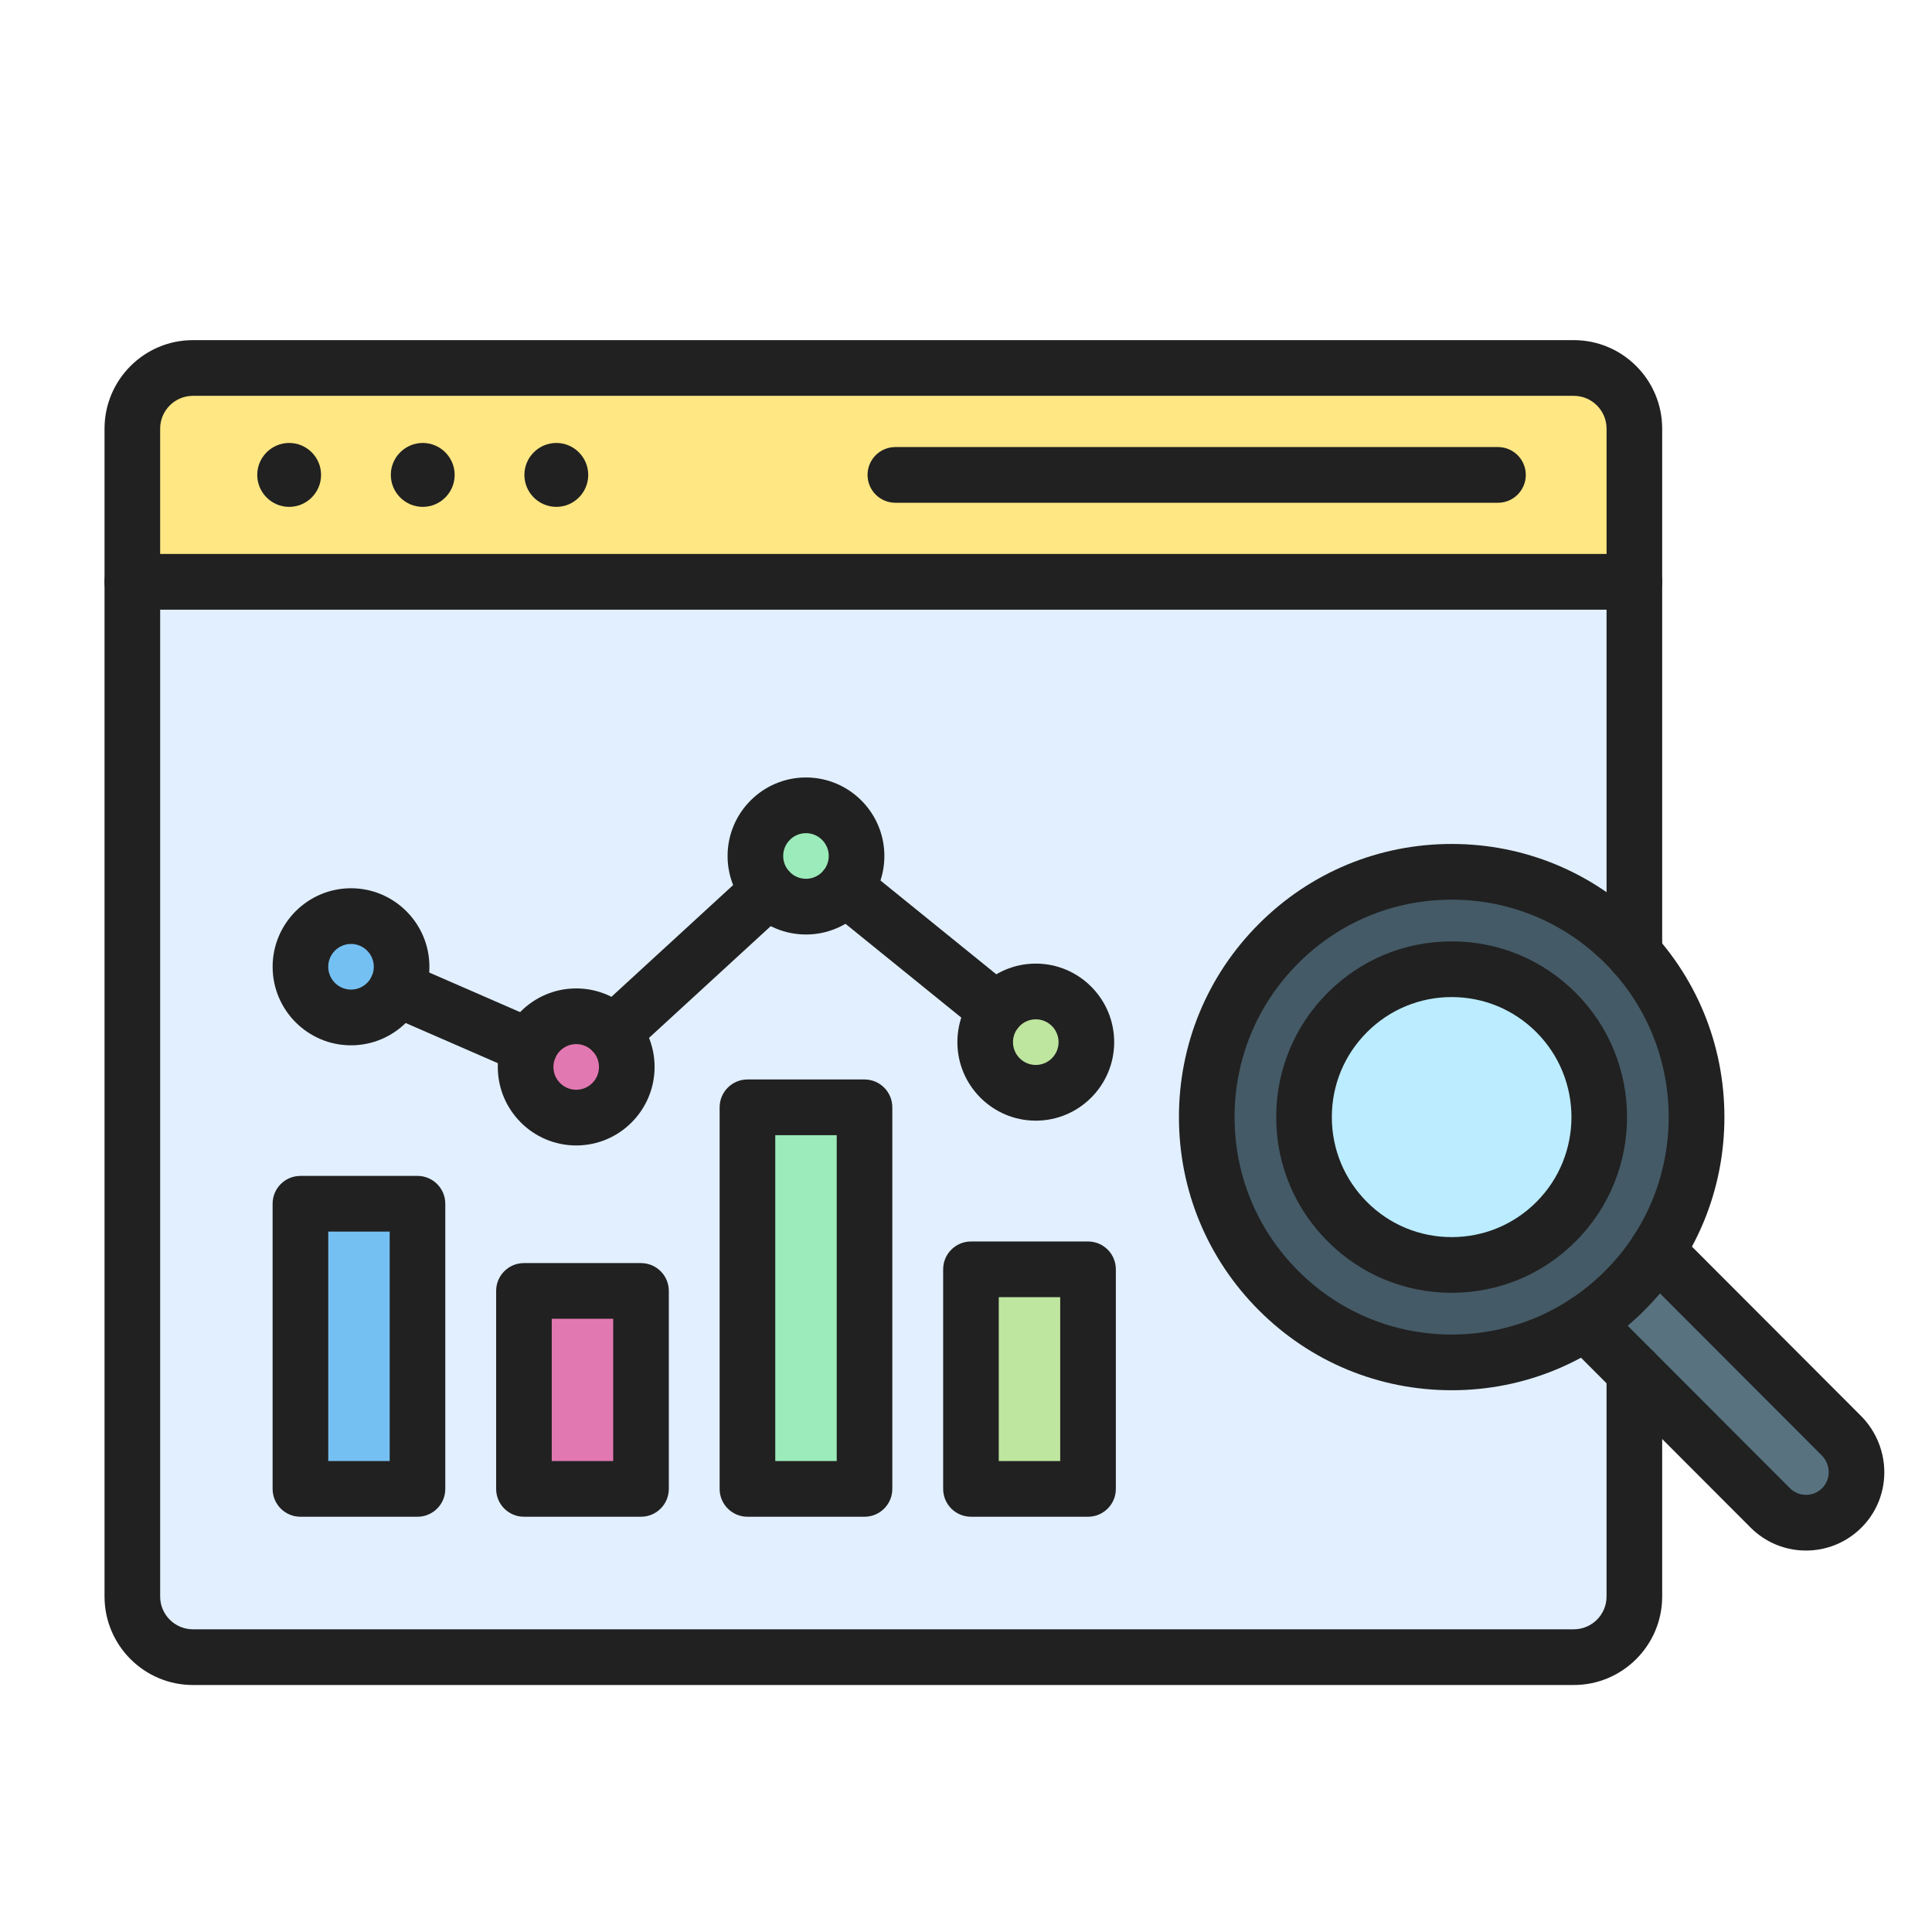 <svg xmlns="http://www.w3.org/2000/svg" xmlns:xlink="http://www.w3.org/1999/xlink" width="500" zoomAndPan="magnify" viewBox="0 0 375 375" height="500" preserveAspectRatio="xMidYMid meet" version="1.0"><defs><clipPath id="17315a4260"><path d="M 20.289 66.02 L 322.977 66.02 L 322.977 327.02 L 20.289 327.02 Z M 20.289 66.02 " clip-rule="nonzero"/></clipPath><clipPath id="896695a407"><path d="M 20.125 107 L 323 107 L 323 119 L 20.125 119 Z M 20.125 107 " clip-rule="nonzero"/></clipPath><clipPath id="9d38c28404"><path d="M 302 237 L 365.746 237 L 365.746 301 L 302 301 Z M 302 237 " clip-rule="nonzero"/></clipPath></defs><rect x="-37.5" width="450" fill="#ffffff" y="-37.5" height="450" fill-opacity="1"/><rect x="-37.5" width="450" fill="#ffffff" y="-37.5" height="450" fill-opacity="1"/><path fill="#587280" d="M 357.41 278.66 C 361.363 282.617 361.344 289.074 357.266 292.898 C 355.375 294.668 352.965 295.551 350.547 295.551 C 348.035 295.551 345.52 294.594 343.602 292.672 L 317.23 266.266 L 307.711 256.73 C 310.426 254.957 312.996 252.879 315.383 250.492 C 317.77 248.102 319.844 245.523 321.613 242.809 L 357.41 278.66 " fill-opacity="1" fill-rule="evenodd"/><path fill="#445a66" d="M 317.23 185.117 C 331.703 201.328 333.164 225.074 321.613 242.809 C 319.844 245.523 317.77 248.102 315.383 250.492 C 312.996 252.879 310.426 254.957 307.711 256.73 C 289.277 268.773 264.336 266.695 248.156 250.492 C 229.59 231.898 229.59 201.754 248.156 183.156 C 266.719 164.566 296.816 164.566 315.383 183.156 C 316.023 183.801 316.637 184.449 317.23 185.117 Z M 302.031 237.117 C 313.223 225.91 313.223 207.738 302.031 196.531 C 290.84 185.324 272.695 185.324 261.504 196.531 C 250.312 207.738 250.312 225.91 261.504 237.117 C 272.695 248.324 290.84 248.324 302.031 237.117 " fill-opacity="1" fill-rule="evenodd"/><path fill="#bbecff" d="M 302.031 196.531 C 313.223 207.738 313.223 225.91 302.031 237.117 C 290.84 248.324 272.695 248.324 261.504 237.117 C 250.312 225.91 250.312 207.738 261.504 196.531 C 272.695 185.324 290.84 185.324 302.031 196.531 " fill-opacity="1" fill-rule="evenodd"/><path fill="#75c0f2" d="M 77.953 187.652 C 77.953 189.176 77.605 190.617 76.988 191.906 C 75.41 195.203 72.035 197.484 68.133 197.484 C 62.711 197.484 58.312 193.082 58.312 187.652 C 58.312 182.219 62.711 177.812 68.133 177.812 C 73.555 177.812 77.953 182.219 77.953 187.652 " fill-opacity="1" fill-rule="evenodd"/><path fill="#75c0f2" d="M 58.312 288.992 L 81.035 288.992 L 81.035 233.652 L 58.312 233.652 L 58.312 288.992 " fill-opacity="1" fill-rule="evenodd"/><path fill="#e278b1" d="M 119.074 200.449 C 120.684 202.195 121.66 204.531 121.66 207.094 C 121.66 212.523 117.262 216.93 111.84 216.93 C 106.414 216.93 102.016 212.523 102.016 207.094 C 102.016 205.695 102.305 204.371 102.832 203.168 C 104.344 199.688 107.809 197.258 111.84 197.258 C 114.703 197.258 117.281 198.484 119.074 200.449 " fill-opacity="1" fill-rule="evenodd"/><path fill="#e278b1" d="M 101.695 288.988 L 124.418 288.988 L 124.418 250.566 L 101.695 250.566 L 101.695 288.988 " fill-opacity="1" fill-rule="evenodd"/><path fill="#9cebba" d="M 166.262 166.148 C 166.262 168.492 165.445 170.641 164.078 172.328 C 162.277 174.559 159.523 175.98 156.438 175.98 C 153.578 175.98 151 174.75 149.203 172.789 C 147.598 171.043 146.621 168.707 146.621 166.148 C 146.621 160.715 151.016 156.312 156.438 156.312 C 161.863 156.312 166.262 160.715 166.262 166.148 " fill-opacity="1" fill-rule="evenodd"/><path fill="#9cebba" d="M 145.078 288.988 L 167.801 288.988 L 167.801 214.938 L 145.078 214.938 L 145.078 288.988 " fill-opacity="1" fill-rule="evenodd"/><path fill="#bfe69f" d="M 188.465 288.988 L 211.188 288.988 L 211.188 246.379 L 188.465 246.379 L 188.465 288.988 " fill-opacity="1" fill-rule="evenodd"/><path fill="#bfe69f" d="M 201.047 192.441 C 206.469 192.441 210.863 196.844 210.863 202.277 C 210.863 207.711 206.469 212.113 201.047 212.113 C 195.621 212.113 191.227 207.711 191.227 202.277 C 191.227 199.934 192.043 197.777 193.41 196.094 C 195.211 193.867 197.961 192.441 201.047 192.441 " fill-opacity="1" fill-rule="evenodd"/><path fill="#ffe783" d="M 317.23 83.199 L 317.23 112.93 L 25.691 112.93 L 25.691 83.199 C 25.691 76.695 30.949 71.426 37.445 71.426 L 305.473 71.426 C 311.965 71.426 317.23 76.695 317.23 83.199 " fill-opacity="1" fill-rule="evenodd"/><path fill="#e1efff" d="M 76.988 191.906 C 77.605 190.617 77.953 189.176 77.953 187.652 C 77.953 182.219 73.555 177.812 68.133 177.812 C 62.711 177.812 58.312 182.219 58.312 187.652 C 58.312 193.082 62.711 197.484 68.133 197.484 C 72.035 197.484 75.41 195.203 76.988 191.906 Z M 119.074 200.449 C 117.281 198.484 114.703 197.258 111.84 197.258 C 107.809 197.258 104.344 199.688 102.832 203.168 C 102.305 204.371 102.016 205.695 102.016 207.094 C 102.016 212.523 106.414 216.93 111.84 216.93 C 117.262 216.93 121.66 212.523 121.66 207.094 C 121.66 204.531 120.684 202.195 119.074 200.449 Z M 164.078 172.328 C 165.445 170.641 166.262 168.492 166.262 166.148 C 166.262 160.715 161.863 156.312 156.438 156.312 C 151.016 156.312 146.621 160.715 146.621 166.148 C 146.621 168.707 147.598 171.043 149.203 172.789 C 151 174.75 153.578 175.98 156.438 175.98 C 159.523 175.98 162.277 174.559 164.078 172.328 Z M 193.41 196.094 C 192.043 197.777 191.227 199.934 191.227 202.277 C 191.227 207.711 195.621 212.113 201.047 212.113 C 206.469 212.113 210.863 207.711 210.863 202.277 C 210.863 196.844 206.469 192.441 201.047 192.441 C 197.961 192.441 195.211 193.867 193.41 196.094 Z M 317.23 266.266 L 317.23 309.879 C 317.23 316.383 311.965 321.652 305.473 321.652 L 37.445 321.652 C 30.949 321.652 25.691 316.383 25.691 309.879 L 25.691 112.93 L 317.23 112.93 L 317.23 185.117 C 316.637 184.453 316.023 183.801 315.383 183.156 C 296.816 164.566 266.719 164.566 248.156 183.156 C 229.59 201.754 229.59 231.898 248.156 250.492 C 264.336 266.695 289.277 268.773 307.711 256.73 Z M 211.188 288.992 L 211.188 246.379 L 188.465 246.379 L 188.465 288.992 Z M 167.801 288.992 L 167.801 214.938 L 145.078 214.938 L 145.078 288.988 Z M 124.418 288.992 L 124.418 250.566 L 101.695 250.566 L 101.695 288.992 Z M 81.035 288.992 L 81.035 233.652 L 58.309 233.652 L 58.309 288.992 L 81.035 288.992 " fill-opacity="1" fill-rule="evenodd"/><g clip-path="url(#17315a4260)"><path fill="#212121" d="M 305.473 327.059 L 37.445 327.059 C 27.984 327.059 20.289 319.352 20.289 309.879 L 20.289 83.199 C 20.289 73.73 27.984 66.02 37.445 66.02 L 305.473 66.02 C 314.93 66.02 322.629 73.727 322.629 83.199 L 322.629 185.121 C 322.629 188.105 320.211 190.523 317.23 190.523 C 314.25 190.523 311.832 188.105 311.832 185.121 L 311.832 83.199 C 311.832 79.688 308.98 76.832 305.473 76.832 L 37.445 76.832 C 33.938 76.832 31.086 79.688 31.086 83.199 L 31.086 309.879 C 31.086 313.391 33.938 316.246 37.445 316.246 L 305.473 316.246 C 308.98 316.246 311.832 313.391 311.832 309.879 L 311.832 266.266 C 311.832 263.281 314.25 260.855 317.23 260.855 C 320.211 260.855 322.629 263.281 322.629 266.266 L 322.629 309.879 C 322.629 319.348 314.93 327.059 305.473 327.059 " fill-opacity="1" fill-rule="evenodd"/></g><g clip-path="url(#896695a407)"><path fill="#212121" d="M 317.23 118.336 L 25.691 118.336 C 22.711 118.336 20.289 115.914 20.289 112.93 C 20.289 109.945 22.711 107.523 25.691 107.523 L 317.23 107.523 C 320.211 107.523 322.629 109.945 322.629 112.93 C 322.629 115.914 320.211 118.336 317.23 118.336 " fill-opacity="1" fill-rule="evenodd"/></g><path fill="#212121" d="M 290.758 97.586 L 173.785 97.586 C 170.805 97.586 168.391 95.164 168.391 92.176 C 168.391 89.195 170.805 86.773 173.785 86.773 L 290.758 86.773 C 293.734 86.773 296.156 89.195 296.156 92.176 C 296.156 95.164 293.738 97.586 290.758 97.586 " fill-opacity="1" fill-rule="evenodd"/><path fill="#212121" d="M 62.32 92.176 C 62.32 88.762 59.539 85.977 56.129 85.977 C 52.715 85.977 49.93 88.762 49.93 92.176 C 49.93 95.598 52.715 98.383 56.129 98.383 C 59.539 98.383 62.32 95.598 62.32 92.176 " fill-opacity="1" fill-rule="evenodd"/><path fill="#212121" d="M 88.25 92.176 C 88.25 88.762 85.469 85.977 82.055 85.977 C 78.645 85.977 75.859 88.762 75.859 92.176 C 75.859 95.598 78.645 98.383 82.055 98.383 C 85.469 98.383 88.25 95.598 88.25 92.176 " fill-opacity="1" fill-rule="evenodd"/><path fill="#212121" d="M 114.176 92.176 C 114.176 88.762 111.395 85.977 107.984 85.977 C 104.57 85.977 101.785 88.762 101.785 92.176 C 101.785 95.598 104.57 98.383 107.984 98.383 C 111.395 98.383 114.176 95.598 114.176 92.176 " fill-opacity="1" fill-rule="evenodd"/><path fill="#212121" d="M 81.035 294.398 L 58.309 294.398 C 55.328 294.398 52.914 291.977 52.914 288.992 L 52.914 233.648 C 52.914 230.664 55.328 228.242 58.309 228.242 L 81.035 228.242 C 84.016 228.242 86.43 230.664 86.43 233.648 L 86.43 288.988 C 86.43 291.977 84.016 294.398 81.035 294.398 Z M 63.711 283.586 L 75.637 283.586 L 75.637 239.055 L 63.711 239.055 L 63.711 283.586 " fill-opacity="1" fill-rule="evenodd"/><path fill="#212121" d="M 124.418 294.398 L 101.695 294.398 C 98.715 294.398 96.301 291.977 96.301 288.992 L 96.301 250.566 C 96.301 247.582 98.715 245.164 101.695 245.164 L 124.418 245.164 C 127.398 245.164 129.816 247.582 129.816 250.566 L 129.816 288.992 C 129.816 291.977 127.398 294.398 124.418 294.398 Z M 107.094 283.586 L 119.02 283.586 L 119.02 255.973 L 107.094 255.973 L 107.094 283.586 " fill-opacity="1" fill-rule="evenodd"/><path fill="#212121" d="M 167.801 294.398 L 145.078 294.398 C 142.102 294.398 139.68 291.977 139.68 288.992 L 139.68 214.934 C 139.68 211.949 142.102 209.523 145.078 209.523 L 167.801 209.523 C 170.781 209.523 173.199 211.949 173.199 214.934 L 173.199 288.992 C 173.199 291.977 170.781 294.398 167.801 294.398 Z M 150.48 283.586 L 162.406 283.586 L 162.406 220.34 L 150.48 220.34 L 150.48 283.586 " fill-opacity="1" fill-rule="evenodd"/><path fill="#212121" d="M 211.188 294.398 L 188.465 294.398 C 185.484 294.398 183.066 291.977 183.066 288.992 L 183.066 246.375 C 183.066 243.391 185.484 240.973 188.465 240.973 L 211.188 240.969 C 214.168 240.969 216.586 243.391 216.586 246.375 L 216.586 288.988 C 216.586 291.977 214.168 294.398 211.188 294.398 Z M 193.859 283.586 L 205.785 283.586 L 205.785 251.781 L 193.859 251.781 L 193.859 283.586 " fill-opacity="1" fill-rule="evenodd"/><path fill="#212121" d="M 102.828 208.574 C 102.109 208.574 101.379 208.434 100.676 208.125 L 74.836 196.863 C 72.102 195.672 70.852 192.484 72.039 189.75 C 73.23 187.012 76.41 185.758 79.141 186.949 L 104.984 198.211 C 107.719 199.402 108.973 202.59 107.781 205.328 C 106.898 207.363 104.914 208.574 102.828 208.574 " fill-opacity="1" fill-rule="evenodd"/><path fill="#212121" d="M 119.078 205.852 C 117.617 205.852 116.16 205.262 115.102 204.102 C 113.082 201.898 113.23 198.48 115.43 196.461 L 145.555 168.805 C 147.758 166.789 151.168 166.938 153.184 169.145 C 155.199 171.344 155.051 174.758 152.852 176.777 L 122.727 204.434 C 121.688 205.383 120.383 205.852 119.078 205.852 " fill-opacity="1" fill-rule="evenodd"/><path fill="#212121" d="M 193.406 201.496 C 192.219 201.496 191.016 201.105 190.016 200.293 L 160.684 176.535 C 158.363 174.656 158.008 171.25 159.883 168.93 C 161.758 166.609 165.156 166.25 167.473 168.129 L 196.805 191.887 C 199.121 193.766 199.48 197.168 197.605 199.492 C 196.539 200.809 194.98 201.496 193.406 201.496 " fill-opacity="1" fill-rule="evenodd"/><path fill="#212121" d="M 68.133 202.895 C 59.742 202.895 52.918 196.055 52.918 187.652 C 52.918 179.246 59.742 172.41 68.133 172.41 C 76.523 172.41 83.348 179.246 83.348 187.652 C 83.348 196.055 76.523 202.895 68.133 202.895 Z M 68.133 183.219 C 65.695 183.219 63.711 185.207 63.711 187.648 C 63.711 190.09 65.695 192.078 68.133 192.078 C 70.574 192.078 72.555 190.09 72.555 187.648 C 72.555 185.207 70.574 183.219 68.133 183.219 " fill-opacity="1" fill-rule="evenodd"/><path fill="#212121" d="M 111.84 222.332 C 103.449 222.332 96.621 215.496 96.621 207.094 C 96.621 198.691 103.449 191.852 111.84 191.852 C 120.227 191.852 127.055 198.688 127.055 207.094 C 127.055 215.5 120.227 222.332 111.84 222.332 Z M 111.84 202.66 C 109.398 202.66 107.418 204.652 107.418 207.094 C 107.418 209.535 109.398 211.523 111.84 211.523 C 114.277 211.523 116.262 209.535 116.262 207.094 C 116.262 204.648 114.277 202.66 111.84 202.66 " fill-opacity="1" fill-rule="evenodd"/><path fill="#212121" d="M 156.438 181.387 C 148.047 181.387 141.223 174.551 141.223 166.148 C 141.223 157.746 148.047 150.906 156.438 150.906 C 164.832 150.906 171.656 157.746 171.656 166.148 C 171.66 174.551 164.832 181.387 156.438 181.387 Z M 156.438 161.715 C 154 161.715 152.016 163.703 152.016 166.145 C 152.016 168.586 154 170.574 156.438 170.574 C 158.875 170.574 160.859 168.586 160.859 166.145 C 160.863 163.707 158.879 161.715 156.438 161.715 " fill-opacity="1" fill-rule="evenodd"/><path fill="#212121" d="M 201.047 217.52 C 192.652 217.52 185.828 210.684 185.828 202.277 C 185.828 193.875 192.652 187.035 201.047 187.035 C 209.438 187.035 216.262 193.875 216.262 202.277 C 216.262 210.684 209.438 217.52 201.047 217.52 Z M 201.047 197.848 C 198.609 197.848 196.621 199.836 196.621 202.277 C 196.621 204.723 198.605 206.707 201.047 206.707 C 203.484 206.707 205.469 204.719 205.469 202.277 C 205.469 199.84 203.484 197.848 201.047 197.848 " fill-opacity="1" fill-rule="evenodd"/><path fill="#212121" d="M 281.77 269.844 C 267.629 269.844 254.332 264.328 244.336 254.312 C 234.34 244.301 228.832 230.988 228.832 216.828 C 228.832 202.664 234.34 189.352 244.336 179.34 C 254.336 169.324 267.629 163.812 281.77 163.812 C 295.906 163.812 309.203 169.324 319.199 179.34 C 329.199 189.355 334.707 202.664 334.707 216.828 C 334.707 230.988 329.199 244.301 319.199 254.312 C 309.203 264.328 295.906 269.844 281.77 269.844 Z M 281.77 174.625 C 270.512 174.625 259.93 179.012 251.973 186.984 C 244.012 194.957 239.629 205.555 239.629 216.828 C 239.629 228.102 244.012 238.699 251.973 246.668 C 259.93 254.641 270.512 259.031 281.77 259.031 C 293.027 259.031 303.605 254.641 311.566 246.668 C 328 230.211 328 203.438 311.566 186.984 C 303.605 179.012 293.027 174.625 281.77 174.625 " fill-opacity="1" fill-rule="evenodd"/><path fill="#212121" d="M 281.77 250.93 C 272.668 250.93 264.117 247.383 257.688 240.938 C 251.254 234.496 247.711 225.934 247.711 216.824 C 247.711 207.715 251.254 199.148 257.688 192.707 C 264.117 186.262 272.668 182.719 281.77 182.719 C 290.863 182.719 299.418 186.262 305.848 192.707 C 319.129 206.004 319.129 227.641 305.848 240.938 C 299.418 247.383 290.863 250.93 281.77 250.93 Z M 281.77 193.531 C 275.559 193.531 269.715 195.957 265.324 200.355 C 260.93 204.754 258.508 210.602 258.508 216.828 C 258.508 223.047 260.93 228.898 265.324 233.301 C 269.711 237.699 275.555 240.121 281.77 240.121 C 287.98 240.121 293.82 237.699 298.215 233.301 C 307.285 224.219 307.285 209.441 298.215 200.355 C 293.82 195.957 287.98 193.531 281.77 193.531 " fill-opacity="1" fill-rule="evenodd"/><g clip-path="url(#9d38c28404)"><path fill="#212121" d="M 350.547 300.961 C 346.484 300.961 342.656 299.371 339.781 296.492 L 303.895 260.551 C 301.789 258.441 301.789 255.016 303.895 252.906 C 306.004 250.797 309.422 250.797 311.527 252.906 L 347.414 288.848 C 348.254 289.688 349.367 290.148 350.547 290.148 C 351.68 290.148 352.75 289.723 353.574 288.953 C 354.441 288.141 354.93 287.027 354.949 285.828 C 354.969 284.57 354.488 283.383 353.594 282.488 L 317.793 246.633 C 315.684 244.52 315.684 241.102 317.793 238.988 C 319.902 236.879 323.32 236.879 325.426 238.988 L 361.227 274.84 C 364.16 277.781 365.809 281.852 365.742 286.004 C 365.672 290.16 363.973 294.012 360.953 296.848 C 358.125 299.496 354.434 300.961 350.547 300.961 " fill-opacity="1" fill-rule="evenodd"/></g></svg>